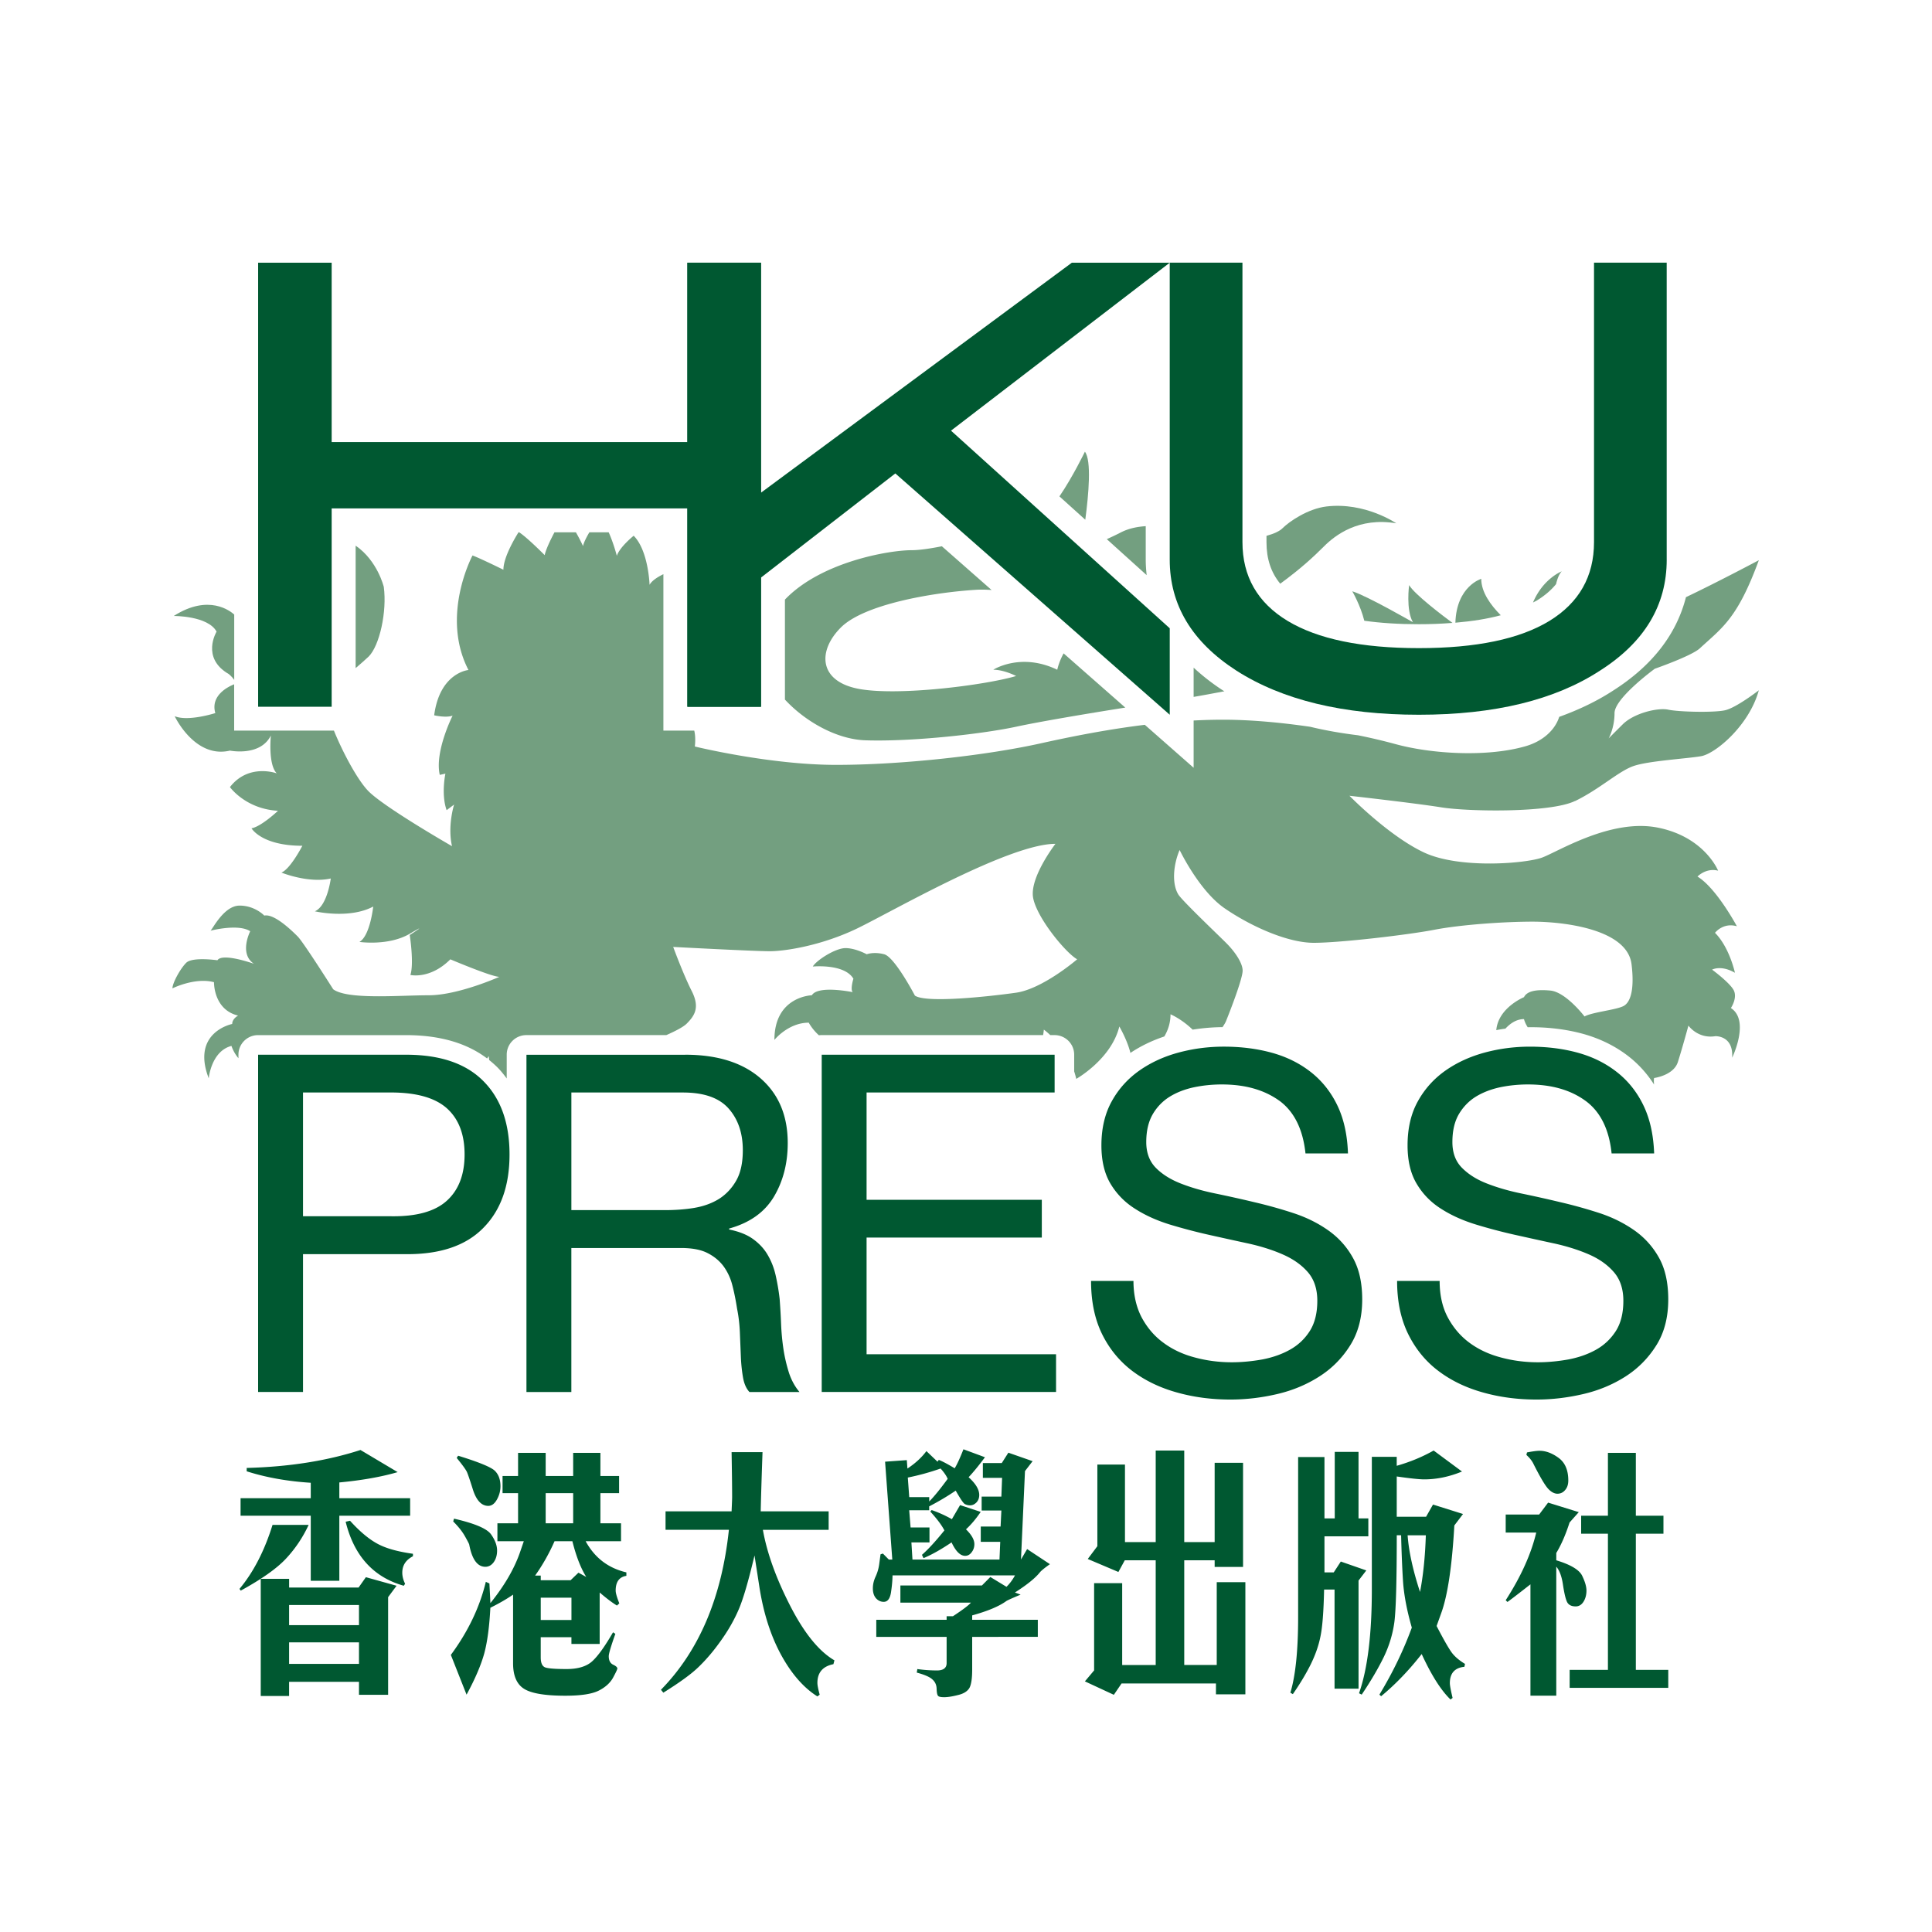 <svg xmlns="http://www.w3.org/2000/svg" id="Layer_1" version="1.1" viewBox="0 0 1000 1000"><defs><style>.st0{fill:#005831}.st1{fill:#739f80}</style></defs><path d="M213.74 804.24v1.27c-3.71 1.92-5.52 4.76-5.52 8.51 0 1.79.48 3.75 1.46 5.74l-.68 1.02c-15.73-4.43-25.75-15.51-30.09-33.14l2.27-.5c4.86 5.37 9.47 9.29 13.9 11.74 4.39 2.47 10.62 4.23 18.66 5.35m-27.93 45.85h-36.17v11.15h36.17zm0-19.33h-36.17v10.43h36.17zm-50.84-13.55h14.68v4.5h35.96l3.77-5.35 15.89 4.43-4.38 5.89v50.56h-15.08v-6.72h-36.17v7.33h-14.68V817.2zm40.67-49.88v8.14h36.65v9.08h-36.65v33.67h-14.79v-33.67h-36.33v-9.08h36.33v-7.98c-12.24-.78-23.22-2.77-33.16-5.94v-1.74c21.86-.57 41.48-3.64 58.89-9.29l19.25 11.46c-8.46 2.46-18.52 4.25-30.2 5.34m-34.55 21.96h18.68c-3.03 6.52-6.92 12.3-11.69 17.43-4.73 5.08-12.55 10.63-23.46 16.6l-.65-.89c7.18-8.58 12.9-19.62 17.11-33.14M282.44 788.45h14.23v-15.6h-14.23zm13.34 38.51h-15.89v11.56h15.89zm-18.81-11.44h2.92v2.4h15.45l4.06-3.9 4.04 2.2c-2.84-4.56-5.24-10.71-7.18-18.48h-9.23c-2.84 6.42-6.2 12.37-10.06 17.78m-40.59-60.91.76-1.13c10.78 3.32 17.09 5.93 19 7.81 1.94 1.92 2.9 4.56 2.9 7.98 0 2.44-.63 4.73-1.85 6.92-1.22 2.16-2.7 3.25-4.47 3.25-3.64 0-6.37-3.08-8.16-9.12-1.33-4.23-2.29-7-2.81-8.25-.52-1.26-2.36-3.78-5.37-7.46m-1.8 32.9.41-1.46c10.63 2.44 17.02 5.13 19.14 8.09 2.1 2.94 3.16 5.74 3.16 8.44 0 2.44-.63 4.47-1.79 6.06-1.16 1.55-2.6 2.33-4.28 2.33-4.1 0-6.9-3.82-8.34-11.45-.06-.39-.81-1.83-2.22-4.34-1.4-2.49-3.45-5.06-6.07-7.66m-1.22 69.04c8.9-12.06 14.93-24.66 18.09-37.81l1.86.85c.2 4.15.41 7.57.5 10.17 7.37-9.12 12.46-17.96 15.4-26.51l1.9-5.52h-13.66v-9.29h10.69v-15.6h-8.03v-8.88h8.03v-11.96h14.29v11.96h14.23v-11.96h14.1v11.96h9.67v8.88h-9.67v15.6h10.67v9.29h-18.31c4.69 8.58 11.69 13.92 21.08 16.12v1.79c-3.71.57-5.54 3.14-5.54 7.64 0 1.24.63 3.43 1.88 6.61l-1.22 1.13c-2.4-1.46-5.39-3.69-8.94-6.76v26.62h-14.62v-3.49h-15.89v10.38c0 2.97.76 4.65 2.31 5.26 1.55.57 5.26.85 11.1.85s10.39-1.35 13.35-4.12c2.99-2.77 6.54-7.77 10.67-14.9l1.2.81c-2.29 6.44-3.42 10.26-3.42 11.56 0 2.22.76 3.64 2.23 4.38 1.48.68 2.22 1.38 2.22 1.98 0 .46-.74 2.01-2.22 4.76-1.48 2.7-3.97 4.97-7.44 6.72-3.49 1.75-9.25 2.62-17.26 2.62-10.56 0-17.69-1.2-21.47-3.64-3.69-2.36-5.58-6.76-5.58-13.11v-35.57c-3.08 2.12-6.98 4.43-11.76 6.79-.5 9.62-1.51 17.43-3.14 23.57-1.68 6.07-4.73 13.24-9.18 21.41l-8.14-20.6h.02ZM344.5 782.28h34.17c.17-3.99.28-6.39.28-7.24 0-5.54-.11-13.31-.28-23.41h16.01c-.48 13.55-.79 23.76-.94 30.65h35.17v9.56h-34.04c2.12 11.98 6.83 25.05 14.1 39.25s14.9 23.61 22.93 28.3l-.52 1.99c-5.52 1.09-8.29 4.34-8.29 9.69 0 1.16.39 3.18 1.18 6.09l-1.18.9c-7.16-4.49-13.44-11.72-18.83-21.58-5.35-9.86-9.08-21.53-11.17-34.89l-2.55-16.49c-3.12 13.14-5.82 22.47-8.16 27.89-2.33 5.45-5.43 10.91-9.29 16.28-3.82 5.41-7.7 9.9-11.54 13.59-3.8 3.71-9.93 8.1-18.2 13.27l-1.24-1.51c19.73-20.14 31.46-47.74 35.17-82.8h-32.79v-9.56.02ZM488.81 792.11c-1.5-2.88-3.95-6.07-7.29-9.73l.7-.78c3.66 1.26 7.16 2.86 10.47 4.73l4.25-7.29 10.67 3.51c-2.4 3.54-4.91 6.55-7.62 9.03 2.86 2.79 4.34 5.34 4.34 7.66 0 1.66-.5 3.06-1.44 4.25-.9 1.2-2.01 1.81-3.32 1.81-2.53 0-4.86-2.31-7.05-6.96-5.43 3.67-10.23 6.37-14.51 8.16l-.81-1.72c3.29-2.88 7.14-7.09 11.63-12.66m-18.21-17.2h10.34v2.25c2.64-2.66 5.83-6.63 9.56-11.72-.7-1.66-1.94-3.42-3.67-5.34a126 126 0 0 1-16.97 4.67zm-12.48-18.35 11.22-.81.33 4.36c4.19-2.77 7.4-5.78 9.82-9.03l5.74 5.48.66-.94c1.98.78 4.69 2.23 8.23 4.36 1.31-2.12 2.79-5.41 4.54-9.84l11.13 4.12c-3.34 4.5-6.17 7.92-8.46 10.34 3.66 3.32 5.5 6.35 5.5 9.19 0 1.51-.46 2.81-1.44 3.86-1.02 1.02-2.1 1.51-3.3 1.51-1.07 0-1.99-.28-2.77-.7-.78-.48-2.34-2.81-4.67-6.92-4.08 2.79-8.62 5.5-13.73 8.16v1.99H470.6l.72 8.92h9.78v7.72h-9.36l.55 8.88h45.04l.39-9.16h-10.08v-7.94h10.26l.41-8.27H508.1v-7.2h10.21l.37-9.73h-9.95v-7.64h9.78l3.42-5.37 12.55 4.39-3.95 5.13-2.07 45.78 3.18-5.41 11.8 7.81c-2.9 2.05-4.67 3.51-5.3 4.36-2.31 2.86-6.55 6.31-12.81 10.3l2.94 1.11c-4.41 1.83-6.81 2.94-7.35 3.29-3.78 2.77-9.69 5.22-17.72 7.46v2.27h33.97v8.84H503.2v16.97c0 4.45-.46 7.59-1.38 9.38-.98 1.74-2.94 3.05-5.94 3.75-2.99.76-5.37 1.13-7.16 1.13s-2.84-.24-3.21-.74c-.44-.52-.66-1.74-.72-3.73-.07-1.96-.81-3.54-2.27-4.8-1.4-1.27-4.1-2.42-8.01-3.47l.3-1.83c3.62.52 7.05.72 10.23.72s4.93-1.26 4.93-3.78v-13.59h-36.41v-8.84h36.41v-1.86h3.29c4.91-3.25 8.05-5.58 9.3-7.03h-36.52v-8.88h42.2l4.36-4.39 8.36 5.08c1.62-1.59 3.12-3.54 4.39-5.91h-63.38c-.02 2.46-.28 5.34-.78 8.71-.5 3.3-1.74 4.98-3.77 4.98-1.53 0-2.84-.59-3.97-1.81-1.09-1.22-1.66-2.95-1.66-5.13s.5-4.17 1.46-6.22c.96-2.1 1.59-4.32 1.88-6.72l.63-4.71 1.22-.41 3.08 3.12h1.79l-3.73-50.64zM561.54 870.27l4.77-5.67v-45.17h14.53v42.37h17.35v-54.19h-16.01l-3.3 6.04-15.86-6.72 4.97-6.63v-42.25h14.29v40.13h15.91v-47.39h14.77v47.39h15.74v-41.04h14.7v53.91h-14.7v-3.44h-15.74v54.19h16.82v-42.87h14.82v58.06h-15.23v-5.63h-48.85l-4 5.87zM735 823.99c1.59-8.14 2.64-17.91 3.01-29.32h-9.43c.61 8.4 2.77 18.17 6.42 29.32m-24.96-69.95h12.9v4.65c6.89-1.96 13.27-4.6 19.11-7.9l14.68 10.87c-6.59 2.71-13.11 4.06-19.57 4.06-2.6 0-7.37-.52-14.21-1.5v20.84h15.19l3.58-6.31 15.54 4.89-4.5 5.93c-1.2 21.17-3.47 36.37-6.85 45.56l-2.33 6.48c3.47 6.72 6.04 11.19 7.57 13.38 1.55 2.23 3.95 4.32 7.13 6.24l-.31 1.5c-5 .5-7.53 3.34-7.53 8.47 0 1.14.48 3.71 1.42 7.64l-1.07.83c-4.91-4.73-9.91-12.59-14.93-23.54-6.66 8.51-13.64 15.75-20.99 21.82l-.9-.81c6.89-11.35 12.46-22.93 16.78-34.69-2.53-8.79-4.01-16.61-4.52-23.54-.46-6.9-.78-15.01-1.02-24.26h-2.25c0 23.54-.41 38.47-1.22 44.82-.85 6.31-2.7 12.46-5.58 18.37-2.9 5.93-6.68 12.33-11.35 19.29l-1.38-.7c4.39-12.5 6.63-30.37 6.63-53.72v-68.69zm-38.14.13h13.64v31.75h5.32v-34.43h12.31v34.43h5.08v9.29h-22.71v18.65h4.8l3.66-5.61 13.2 4.6-4.02 5.24v55.97h-12.42v-51.32h-5.41c-.24 11.46-.87 19.61-1.92 24.46-.98 4.87-2.73 9.69-5.13 14.53-2.44 4.86-5.48 9.9-9.12 15.14l-1.29-.72c2.68-8.81 4.02-21.88 4.02-39.08v-82.89h-.01ZM812.45 864.33h19.81v-70.5H818.4v-9.29h13.86v-32.53h14.45v32.53H861v9.29h-14.29v70.5h16.78v9.29h-51.04zm-22.39-111.27.31-1.29c2.9-.54 5.06-.85 6.48-.85 3.27 0 6.59 1.26 9.9 3.69 3.34 2.44 5 6.39 5 11.69 0 2.03-.52 3.67-1.66 4.97-1.07 1.27-2.4 1.88-3.95 1.88s-3.21-.83-4.84-2.6c-1.64-1.79-4.25-6.17-7.79-13.27-.78-1.44-1.94-2.86-3.45-4.21m-10.71 30.86h17.3l4.65-6.18 15.88 4.93-4.78 5.37c-1.98 6.18-4.26 11.46-6.87 15.78v3.78c7.37 2.22 11.83 4.89 13.35 7.9 1.51 3.1 2.27 5.67 2.27 7.77 0 2.29-.55 4.25-1.57 5.83s-2.36 2.36-3.99 2.36c-2.2 0-3.67-.74-4.45-2.22-.74-1.5-1.46-4.43-2.12-8.79-.61-4.36-1.79-7.61-3.49-9.56v66.77h-13.37v-57.62c-7.11 5.58-11.04 8.55-11.91 9.12l-.9-.89c7.94-12.33 13.2-24.02 15.8-35.02h-15.8v-9.36z" class="st0"/><path d="M662.65 302.13c10.98-8.07 17.13-13.85 22.47-19.16 6.02-6.07 18.2-15.36 37.59-12.11 0 0-16.17-11.11-36.15-8.71-9.54 1.14-19.22 7.74-22.8 11.32-1.31 1.35-4.25 2.79-8.23 3.88v3.25c0 8.68 2.33 15.73 7.13 21.54M751.79 322.4c-4.76-3.51-19.73-14.82-22.43-19.55 0 0-1.75 12.72 1.96 19.22 0 0-23.57-13.59-31.38-16.02 0 0 4.23 7.24 6.22 15.25 8.44 1.18 17.83 1.79 28.25 1.79 6.11 0 11.89-.24 17.39-.68M561.54 233.8s-6.22 12.94-13.18 23.13L561.74 269c1.75-13.11 3.3-30.68-.2-35.21M89.95 318.82s17.67-.13 22.15 8.1c0 0-8.25 13.59 6.31 21.97 0 0 1.79 1.44 2.82 3.03v-33.84c-1.83-1.62-13.07-10.91-31.29.74M766.69 299.6s-12.83 3.78-13.38 22.71c8.79-.76 16.6-1.99 23.48-3.86-5.26-5.3-10.1-11.96-10.1-18.85M190.82 339.83c5.65-5.63 9.54-23.3 7.83-36.04 0 0-3.21-13.55-14.57-21.36v63.38c2.71-2.33 5.11-4.43 6.74-5.98" class="st1"/><path d="M815.19 414.65c12.74-6.15 22.39-15.34 30.2-18.11 7.74-2.73 27.64-3.84 35.06-5.13 7.44-1.27 24.9-15.84 29.91-34.12 0 0-11.67 9.05-17.48 10.34-5.83 1.31-24.07.85-29.41-.31-5.34-1.14-17.67 1.74-23.57 7.61-5.93 5.89-7.27 7.27-7.27 7.27s3.05-5.32 3.05-13.09 20.84-22.97 20.84-22.97 19.01-6.61 23.3-10.56c11.69-10.78 19.46-15.38 30.55-45.62 0 0-21.03 11.19-37.72 19.13-4.93 19.33-17.56 35.57-37.83 48.44-8.31 5.41-17.63 9.86-27.77 13.51-2.16 6.81-8.51 12.76-17.91 15.34-20.2 5.67-48.81 3.75-67.05-1.29a300 300 0 0 0-19.22-4.52c-8.64-1.05-16.93-2.51-24.72-4.39-14.6-2.12-30.37-3.66-45.1-3.66-5.08 0-10.14.15-15.23.41v24.46l-25.27-22.23c-18.65 2.29-36.63 5.78-53.08 9.42-28.08 6.33-72.2 11.32-106.65 11.32s-73.18-9.51-73.18-9.51.63-4.54-.3-8.22h-15.97V297.2c-2.71 1.31-5.93 3.25-7.16 5.5 0 0-.55-17.7-8.22-25.4 0 0-7.13 5.69-8.73 10.38 0 0-1.59-6.31-4.21-12.17h-9.99c-1.55 2.6-2.9 5.3-3.29 7.13 0 0-1.55-3.43-3.69-7.13H287c-2.14 4.06-4.38 8.71-5.08 11.83 0 0-8.94-9.06-13.22-11.83h-.31c-.89 1.42-7.83 12.46-7.83 19.38 0 0-12.09-5.96-15.99-7.38 0 0-16.69 31.11-2.1 59.28 0 0-14.84 1.31-17.74 23.45 0 0 6.13 1.44 9.54.17 0 0-9.4 18.61-6.65 30.66l2.92-.63s-2.29 10.67.63 18.9l3.88-2.9s-3.51 10.91-1.09 21.54c0 0-34.58-19.83-43.16-28.37-5.65-5.67-13.35-20.09-17.96-31.44H121.2v-23.98c-2.82 1.11-12.41 5.63-9.75 14.9 0 0-14.05 4.52-21.03 1.61 0 0 10.38 22.13 28.61 17.81 0 0 15.69 3.21 21.17-7.81 0 0-1.55 14.99 3.06 19.59 0 0-14.57-5.37-24.24 7.11 0 0 8.05 11.32 24.87 12.26 0 0-8.53 8.1-13.7 9.08 0 0 5.13 9.03 26.31 9.03 0 0-6.13 11.94-10.82 13.88 0 0 13.88 5.67 25.53 3.06 0 0-1.75 14.21-8.23 16.98 0 0 17.76 4.17 30.2-2.46 0 0-1.61 15.19-7.14 18.31 0 0 15.06 2.22 26.05-4.23 10.98-6.44 0 .65 0 .65s2.29 14.73.33 20.68c0 0 10.17 2.42 20.68-8.09 0 0 21.34 9.06 25.37 9.06 0 0-21.3 9.54-36.52 9.54s-42.04 2.4-49.48-3.1c0 0-15.36-24.29-18.37-27.32-2.97-2.97-12.13-11.93-17.3-10.82 0 0-4.84-5.17-12.78-5.17s-13.72 11.67-15.03 12.98c0 0 14.4-3.75 20.53.3 0 0-5.96 11.59 1.92 16.84 0 0-16.3-5.85-18.9-1.83 0 0-13-1.86-16.15 1.31-3.16 3.14-7.13 10.5-7.13 13.24 0 0 11.67-5.83 21.51-3.19 0 0-.33 14.21 12.48 17.28 0 0-3.06 1.57-3.06 4.34 0 0-21.36 4.19-12.15 28.13 0 0 1.24-14.01 11.76-16.78 0 0 1.09 3.47 3.62 6.37v-1.81c0-5.61 4.54-10.14 10.15-10.14h76.52c17.37 0 31.44 4.04 42.04 12.09.28-.41.55-.78.85-1.22 0 0 .07.81.22 2.03 1.4 1.11 2.77 2.33 4.08 3.6 1.85 1.83 3.47 3.86 5 5.94v-12.31c0-5.61 4.54-10.14 10.17-10.14h72.44c4.41-1.94 8.75-4.14 10.54-5.93 4.17-4.19 6.92-8.4 2.57-16.95-4.36-8.62-9.56-22.76-9.56-22.76s41.54 2.22 49.94 2.22 27.17-3.06 45.28-11.78c18.09-8.75 78.55-43.81 102.64-43.81 0 0-13.64 17.63-11.52 28.13 2.09 10.5 16.95 28.41 22.76 31.64 0 0-17.8 15.34-31.68 17.3s-46.37 5.5-52.3 1.5c0 0-10.41-19.9-15.88-21.4-5.48-1.44-9.06 0-9.06 0s-5.78-3.19-11-3.19-15.01 6.28-16.93 9.54c0 0 16.34-1.61 21.03 6.3 0 0-1.74 5.58-.35 6.96 0 0-17.93-3.73-21.16 1.61 0 0-19.38.48-19.38 23.11 0 0 7.11-8.92 17.78-8.92 0 0 1.77 3.42 5.26 6.52.5-.07.94-.09 1.42-.09h114.62c.17-.98.3-1.9.37-2.84 0 0 1.37.98 3.34 2.84h2.2c5.61 0 10.17 4.52 10.17 10.14v8.64c.41 1.26.78 2.57 1.07 3.88 0 0 18.11-10.15 22.3-27.12 0 0 4.06 6.89 5.74 13.68 5.28-3.54 11.19-6.39 17.54-8.51 1.92-3.25 3.21-7.03 3.21-11.48 0 0 5.63 2.33 11.45 7.94 5.17-.81 10.34-1.26 15.47-1.29.81-1.22 1.59-2.42 1.99-3.58 2.4-5.94 8.42-21.64 8.42-25.66s-4.1-9.93-8.42-14.23c-4.26-4.28-22.91-21.99-24.87-25.2-3.58-5.87-2.4-15.93.68-23.02 0 0 10.14 21.23 23.41 30.26 13.24 9.08 32.29 17.78 46.04 17.78s49.11-4.17 62.53-6.78c13.44-2.57 35.54-4.17 50.77-4.17s49.05 3.6 51.17 22.15c1.5 12.39-.3 19.7-4.36 21.62-4.02 1.96-16.12 3.1-19.99 5.3 0 0-9.56-12.55-17.61-13.4-8.1-.78-12.3.54-13.73 3.42 0 0-13.31 5.43-14.33 17.06 1.55-.31 3.14-.57 4.73-.78 2.36-2.57 5.61-4.93 9.6-4.93 0 0 .46 1.92 1.92 4.21 10.04-.17 19.94 1.02 28.74 3.45 8.92 2.49 16.89 6.44 23.76 11.85 5.06 3.99 9.38 8.82 12.92 14.36-.13-1.22-.17-2.36 0-3.38 0 0 10.04-1.29 12.3-8.23 2.23-6.94 5.48-18.9 5.48-18.9s4.86 6.94 13.92 5.48c0 0 9.49-.48 8.71 11.15 0 0 9.38-19.22-.65-25.72 0 0 3.71-5.46 1.29-9.53-2.4-4.01-11.02-10.34-11.02-10.34s4.56-2.57 11.82 1.62c0 0-2.79-13.14-10.32-20.68 0 0 4.19-5.5 11.32-3.4 0 0-10.52-19.73-20.38-25.72 0 0 4.36-4.65 10.67-3.05 0 0-6.96-17.46-31.2-22.28-24.26-4.84-51.56 12.42-59.92 15.51-8.42 3.06-42.5 5.96-60.94-2.57-18.42-8.58-38.75-29.43-38.75-29.43s33.1 3.71 47.19 5.94c14.03 2.33 56.71 2.97 69.49-3.21" class="st1"/><path d="M547.22 346.65c-18.92-9.12-33.1 0-33.1 0 5.61 0 11.83 3.25 11.83 3.25-16.01 4.76-62.08 10.63-82.15 6.52-20.12-4.12-20.55-19.66-8.58-31.62 11.96-11.96 47-18.04 69.45-19.49 2.73-.2 5.59-.13 8.57.07l-25.73-22.63c-6.18 1.22-11.76 2.03-15.71 2.03-11.63 0-46.89 6.04-65.52 25.57v51.75c10.69 11.56 27.01 20.6 41.63 21.08 24.85.81 61.57-3.42 78.51-7.13 11.28-2.44 35.7-6.59 56.03-9.8l-31.92-28.06c-2.46 4.39-3.3 8.47-3.3 8.47M617.82 345.57v15.14c4.63-.78 10.02-1.79 15.95-2.92-.17-.09-.35-.2-.52-.26-5.78-3.73-10.87-7.74-15.43-11.96M593.03 289.67v-17.33c-4.63.31-8.92 1.22-12.83 3.21a140 140 0 0 1-7.33 3.51l20.64 18.63c-.28-2.64-.48-5.28-.48-8.01M805.4 302.37c.7-2.94 1.66-5.34 2.97-6.65 0 0-9.69 3.71-14.9 16.17.65-.41 1.38-.7 2.03-1.09 4.04-2.49 7.33-5.3 9.9-8.44" class="st1"/><path d="M202.31 629.53c13.2.2 22.85-2.47 28.98-8.05 6.11-5.54 9.18-13.51 9.18-23.94s-3.06-18.39-9.18-23.89c-6.13-5.46-15.78-8.18-28.98-8.18h-45.47v64.06zm7.83-83.61c17.61 0 30.92 4.49 39.95 13.55 9.08 9.05 13.64 21.75 13.64 38.07s-4.56 28.98-13.64 38.1c-9.03 9.16-22.34 13.64-39.95 13.51h-53.3v71.33H133.6V545.91h76.54ZM359.51 625.17c4.93-.85 9.19-2.44 12.87-4.76 3.66-2.4 6.59-5.58 8.81-9.56 2.22-3.99 3.29-9.19 3.29-15.54 0-8.79-2.44-15.97-7.31-21.49-4.91-5.58-12.79-8.34-23.7-8.34h-57.73v60.88h48.4c5.37 0 10.52-.37 15.38-1.18m-4.87-79.26c16.65 0 29.65 4.08 39.01 12.22 9.38 8.18 14.07 19.29 14.07 33.53 0 10.56-2.44 19.85-7.22 27.86-4.82 7.98-12.52 13.44-23.11 16.36v.5c5.06 1.02 9.18 2.64 12.31 4.89 3.21 2.31 5.74 5 7.62 8.22 1.86 3.18 3.27 6.68 4.15 10.62.89 3.95 1.59 7.99 2.07 12.26.31 4.23.57 8.51.74 12.94.18 4.39.59 8.71 1.22 12.96.63 4.23 1.62 8.29 2.81 12.13 1.22 3.78 3.05 7.2 5.5 10.1h-25.9c-1.64-1.75-2.73-4.21-3.3-7.33-.55-3.06-.94-6.55-1.13-10.36-.15-3.86-.33-7.98-.5-12.33-.15-4.43-.61-8.75-1.46-12.98-.66-4.26-1.44-8.27-2.44-12.13-.94-3.82-2.55-7.16-4.63-10.02-2.14-2.84-4.91-5.11-8.34-6.83-3.4-1.72-7.94-2.57-13.7-2.57h-56.69v74.55h-23.24V545.94h82.17v-.02ZM545.87 545.92v19.55h-97.33v55.55h90.7v19.55h-90.7v60.4h98.07v19.52H425.32V545.92zM662.17 569.73c-7.81-5.61-17.65-8.42-29.76-8.42-4.87 0-9.66.48-14.4 1.46-4.76 1.02-8.94 2.64-12.59 4.89-3.69 2.31-6.63 5.37-8.82 9.16-2.2 3.86-3.3 8.58-3.3 14.33 0 5.37 1.59 9.77 4.76 13.11 3.18 3.3 7.44 6.06 12.74 8.18 5.26 2.09 11.28 3.88 18 5.26 6.63 1.38 13.48 2.88 20.38 4.54 6.94 1.61 13.73 3.51 20.4 5.7 6.68 2.2 12.7 5.19 18 8.95 5.3 3.75 9.54 8.47 12.7 14.18 3.18 5.7 4.8 12.87 4.8 21.53 0 9.29-2.1 17.26-6.26 23.81-4.15 6.61-9.49 11.98-16.04 16.13-6.52 4.15-13.81 7.2-21.86 9.06-8.07 1.88-16.1 2.81-24.07 2.81-9.8 0-19.01-1.22-27.77-3.69-8.73-2.44-16.36-6.11-23-11.11-6.55-4.97-11.83-11.32-15.65-19.09-3.8-7.74-5.7-16.89-5.7-27.49h21.95c0 7.33 1.5 13.68 4.3 18.98 2.86 5.28 6.61 9.67 11.28 13.05 4.63 3.43 10.02 5.96 16.25 7.59 6.18 1.66 12.57 2.47 19.05 2.47 5.24 0 10.5-.52 15.78-1.46 5.3-1.02 10.06-2.66 14.31-5.04 4.26-2.36 7.68-5.59 10.28-9.66 2.6-4.08 3.91-9.32 3.91-15.67 0-6.02-1.59-10.91-4.76-14.66-3.21-3.75-7.44-6.79-12.74-9.16-5.26-2.36-11.28-4.28-17.96-5.78-6.7-1.44-13.48-2.94-20.42-4.49s-13.7-3.34-20.44-5.37c-6.68-2.07-12.66-4.73-17.91-8.1-5.35-3.34-9.58-7.68-12.76-12.94-3.18-5.3-4.76-11.96-4.76-19.94 0-8.77 1.79-16.41 5.37-22.85 3.58-6.46 8.38-11.72 14.33-15.91 5.94-4.15 12.66-7.24 20.27-9.29 7.57-2.03 15.36-3.05 23.37-3.05 8.94 0 17.22 1.05 24.96 3.18 7.64 2.12 14.36 5.46 20.14 10.01 5.8 4.58 10.36 10.32 13.7 17.26 3.32 6.94 5.15 15.17 5.48 24.81h-21.99c-1.33-12.52-5.85-21.64-13.55-27.29M820.57 569.73c-7.7-5.61-17.63-8.42-29.69-8.42-4.91 0-9.71.48-14.44 1.46-4.69 1.02-8.92 2.64-12.59 4.89-3.69 2.31-6.59 5.37-8.82 9.16-2.2 3.86-3.27 8.58-3.27 14.33 0 5.37 1.55 9.77 4.76 13.11 3.21 3.3 7.38 6.06 12.74 8.18 5.26 2.09 11.3 3.88 17.96 5.26 6.68 1.38 13.44 2.88 20.36 4.54 6.96 1.61 13.75 3.51 20.47 5.7 6.66 2.2 12.63 5.19 17.98 8.95 5.3 3.75 9.53 8.47 12.7 14.18 3.18 5.7 4.76 12.87 4.76 21.53 0 9.29-2.07 17.26-6.22 23.81-4.15 6.61-9.49 11.98-16.01 16.13-6.55 4.15-13.83 7.2-21.93 9.06-8.07 1.88-16.08 2.81-24.05 2.81-9.78 0-19.05-1.22-27.77-3.69-8.71-2.44-16.37-6.11-22.98-11.11-6.61-4.97-11.8-11.32-15.65-19.09-3.8-7.74-5.74-16.89-5.74-27.49h22.02c0 7.33 1.42 13.68 4.28 18.98 2.84 5.28 6.61 9.67 11.22 13.05 4.65 3.43 10.06 5.96 16.3 7.59 6.17 1.66 12.52 2.47 19.03 2.47 5.19 0 10.49-.52 15.77-1.46 5.32-1.02 10.08-2.66 14.33-5.04 4.23-2.36 7.64-5.59 10.26-9.66 2.6-4.08 3.9-9.32 3.9-15.67 0-6.02-1.59-10.91-4.76-14.66-3.18-3.75-7.38-6.79-12.66-9.16-5.35-2.36-11.32-4.28-18.02-5.78-6.72-1.44-13.46-2.94-20.44-4.49a279 279 0 0 1-20.38-5.37c-6.74-2.07-12.72-4.73-17.98-8.1-5.34-3.34-9.56-7.68-12.7-12.94-3.19-5.3-4.76-11.96-4.76-19.94 0-8.77 1.75-16.41 5.34-22.85 3.58-6.46 8.38-11.72 14.33-15.91 5.94-4.15 12.72-7.24 20.29-9.29 7.57-2.03 15.38-3.05 23.35-3.05 8.95 0 17.3 1.05 24.96 3.18s14.34 5.46 20.12 10.01c5.82 4.58 10.38 10.32 13.72 17.26s5.17 15.17 5.52 24.81h-22.02c-1.29-12.52-5.82-21.64-13.59-27.29M393.89 365.81h-38.11V263.15H171.67v102.66h-38.06V135.97h38.06v92.86h184.11v-92.86h38.11z" class="st0"/><path d="M605.46 325.2v44.75l-142.04-124.9-69.53 53.9v66.85h-38.1V135.98h38.1v119.03l160.89-119.03h50.68l-113.22 86.93z" class="st0"/><path d="M862.69 289.67c0 23.65-11.52 42.79-34.52 57.43-23.41 15.27-54.68 22.85-93.78 22.85s-70.59-7.59-94.45-22.85c-23-14.84-34.49-33.99-34.49-57.43V135.96h37.64v144.62c0 17.76 7.79 31.38 23.37 40.8 15.6 9.4 38.23 14.09 67.92 14.09s52.19-4.69 67.6-14.09c15.36-9.42 23.08-23.04 23.08-40.8V135.96h37.62v153.71z" class="st0"/></svg>